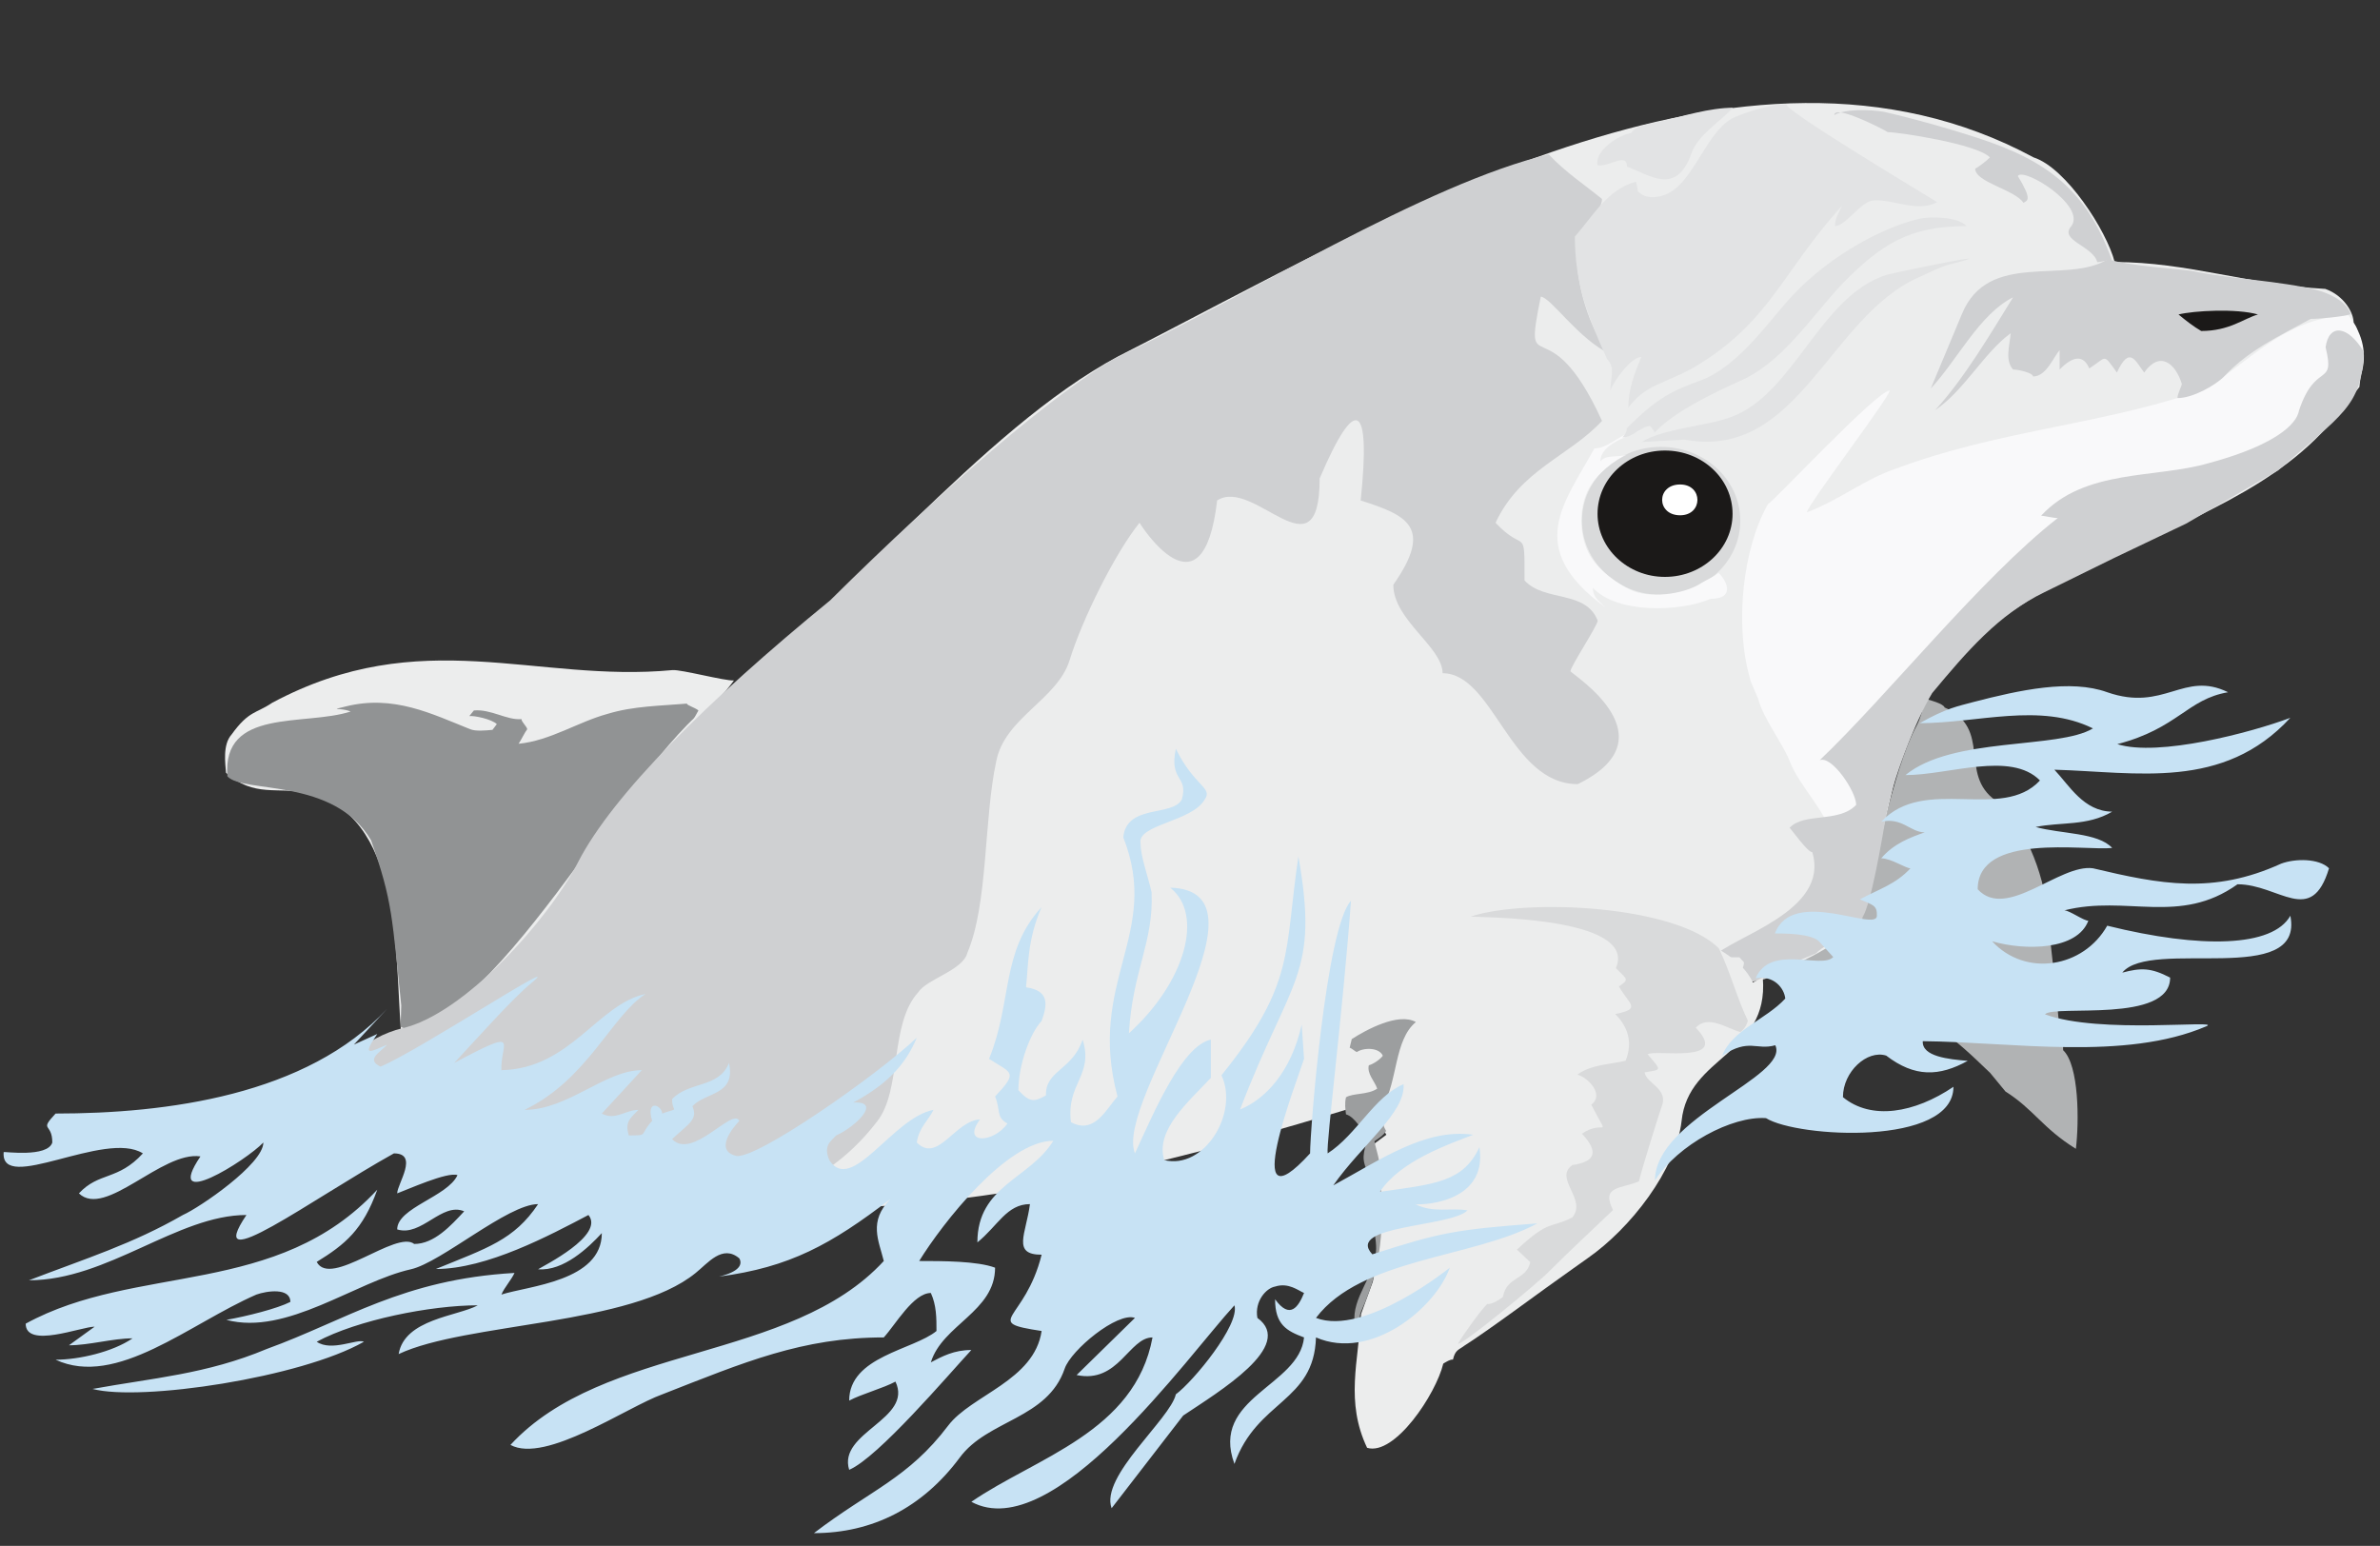 <svg xmlns="http://www.w3.org/2000/svg" xml:space="preserve" width="686.211" height="445.72" fill-rule="evenodd" stroke-linejoin="round" stroke-width="28.222" preserveAspectRatio="xMidYMid" version="1.2" viewBox="0 0 18156 11793"><rect x="0" y="0" width="18156" height="11793" fill="#333333" stroke="none"/><defs class="ClipPathGroup"><clipPath id="a" clipPathUnits="userSpaceOnUse"><path d="M0 0h18156v11793H0z"/></clipPath></defs><g class="SlideGroup"><g class="Slide" clip-path="url(#a)"><g class="Page"><g class="com.sun.star.drawing.ClosedBezierShape"><path fill="none" d="M1717 5039h3884v2815H1717z" class="BoundingBox"/><path fill="#ECEDED" d="M5599 5191c-67 5-402-84-468-79-1046 99-1916-359-3054 249-124 84-178 59-310 242-70 78-48 221-43 292 213 193 404 104 607 155 739 144 681 1235 727 1802 719-69 1349-1248 1768-1787 120-158 661-714 773-874Z"/></g><g class="com.sun.star.drawing.ClosedBezierShape"><path fill="none" d="M1733 5360h3597v2501H1733z" class="BoundingBox"/><path fill="#919394" d="M5249 5367c-208 18-414 18-614 79-225 61-438 205-679 228 17-23 48-89 66-111-3-21-44-56-44-77-111 10-233-78-363-66l-35 43c38-5 170 23 210 61l-33 44c-55 5-129 12-170-5-289-115-584-266-952-173-133 33-39 5 40 38-351 114-983-31-940 495 124 133 810 5 1095 486 168 473 160 595 231 1261l-5 163 41 18c135 48 358-115 455-186 371-279 711-788 923-1174 117-216 320-409 467-547 170-163 300-364 386-524-20-20-117-51-79-53Z"/></g><g class="com.sun.star.drawing.ClosedBezierShape"><path fill="none" d="M13721 5337h2130v3429h-2130z" class="BoundingBox"/><path fill="#B1B3B4" d="M14834 5397c368 162 104 508 391 711 209 156 367 549 395 857l10 106c23 229 69 592 79 780 5 41-3 60 38 98-13 12-8 63-8 63 122 115 122 546 97 752-254-157-320-300-537-437l-117-142c-287-274-442-435-997-570-104-25-91-28-147-51-46-18-127-94-165-132 0 0-71-38-84-51l-68-45c101-84 421-188 459-315 133-409 248-1122 441-1485 63-122 45-212 91-198 0 0 117 31 122 59Z"/></g><g class="com.sun.star.drawing.ClosedBezierShape"><path fill="none" d="M2725 786h15305v8435H2725z" class="BoundingBox"/><path fill="#ECEDED" d="M2907 7916c867 0 1855-2081 2535-2561 988-716 2037-2075 3089-2637 2041-1037 4758-2717 6983-1517 247 79 557 559 618 798 556 0 1016 172 1607 205 143 51 216 181 216 260 61 78 13 144 74 226l-30 262-166 208c-863 1118-2956 1019-3370 2754l-247 1041c-124 321-927 560-1176 641-3275 958-6859 2639-10133 800l-182-241v-160l182-79Z"/></g><g class="com.sun.star.drawing.ClosedBezierShape"><path fill="none" d="M12068 3409h1209v1130h-1209z" class="BoundingBox"/><path fill="#D9DADB" d="M12670 4538c-331 0-602-254-602-565 0-313 271-564 602-564 334 0 606 251 606 564 0 311-272 565-606 565Z"/></g><g class="com.sun.star.drawing.ClosedBezierShape"><path fill="none" d="M12187 3437h1031v965h-1031z" class="BoundingBox"/><path fill="#1B1918" d="M12701 4401c-283 0-514-216-514-481 0-268 231-483 514-483 285 0 516 215 516 483 0 265-231 481-516 481Z"/></g><g class="com.sun.star.drawing.ClosedBezierShape"><path fill="none" d="M12680 3696h271v236h-271z" class="BoundingBox"/><path fill="#FFF" d="M12817 3931c-183 0-183-235 0-235 176 0 176 235 0 235Z"/></g><g class="com.sun.star.drawing.ClosedBezierShape"><path fill="none" d="M13290 2405h4745v4653h-4745z" class="BoundingBox"/><path fill="#F9F9FA" d="M13487 3846c-191 335-256 914-138 1326 0 27 69 157 69 180 51 155 193 338 239 465 73 181 264 364 310 542 73 208 127 518 195 698 145-376 193-912 333-1268l142-358c193-493 508-648 965-955 479-259 1096-516 1556-757 185-94 378-273 551-464l97-83c175-171 350-455 109-767-567 20-838 482-1207 601-724 237-1484 285-2241 568-239 79-417 231-683 335 0-51 632-880 632-930-96 0-881 841-929 867Z"/></g><g class="com.sun.star.drawing.ClosedBezierShape"><path fill="none" d="M11880 3284h1296v1358h-1296z" class="BoundingBox"/><path fill="#F9F9FA" d="M12209 3520c0-137 218-188 300-236-127 0-229 137-346 137-231 420-537 758 82 1211-49-51-94-74-94-148 185 198 658 186 900 84 198 0 112-152 58-198-23 25-96 56-127 76-140 94-414 120-544 54-77-36-252-143-323-288-69-143-69-343 3-480 63-118 193-220 307-271-69 38-170-2-216 59Z"/></g><g class="com.sun.star.drawing.ClosedBezierShape"><path fill="none" d="M13066 2521h4968v4968h-4968z" class="BoundingBox"/><path fill="#CFD0D2" d="M17741 2649c76 312-76 102-203 483-5 15-13 218-688 401-408 119-946 41-1279 401 18 0 91 18 127 18-584 455-1301 1357-1817 1848 91-41 279 238 279 340-132 140-396 56-508 175 21 21 137 186 173 186 137 454-612 642-759 802h203l35 38c0 41-35 102-53 122 147 79 343-48 475-137l127-53c38-41 168-122 244-122 18-20 112-114 112-155 66-104 145-577 178-767 43-259 224-729 353-942 262-314 506-601 856-769l531-261 549-262 702-406c485-427 637-485 655-904-122-205-267-218-292-36Z"/></g><g class="com.sun.star.drawing.ClosedBezierShape"><path fill="none" d="M10320 6936h3134v4117h-3134z" class="BoundingBox"/><path fill="#ECEDED" d="M13448 7462c46 588-569 588-620 1091-43 371-389 818-717 1046l-114 81c-244 171-622 456-826 586-43 33-69 30-87 106-20-5-74 31-74 31-55 231-370 706-581 642-167-353-66-655-46-1021l89-245c89-383 76-701-3-1043l107-79c-15-31-51-71-66-102 13-51 20-86 53-129 71-160 120-517 214-634-87-25-295 15-424 104l-33-83c12-51 91-191 104-244 0 0-66-102-59-125l18-76c66-198 460-323 625-356 542-76 1334-164 1861 110 163 76 412 177 503 373 0 0 102-53 76-33Z"/></g><g class="com.sun.star.drawing.ClosedBezierShape"><path fill="none" d="M10261 7775h542v2461h-542z" class="BoundingBox"/><path fill="#9C9E9F" d="M10801 7797c-166 137-138 450-252 643-8 35-41 43-48 73l81 28c-41 44-26 49-8 87-18 33-71 66-89 78 5 33 31 115 36 153 33 417 48 740-138 1146-31 79 12 145-8 229-23-41-35-99-41-137-25-203 159-361 164-569 3-140-89-440-58-573-60-119-38-152-5-282-50-53-98-152-167-172-5-41-11-82 0-130 54-33 169-18 238-66-18-56-79-112-64-178 36-10 87-45 107-73-28-64-145-64-199-28-10-3-41-31-54-33l16-66c110-71 357-205 489-130Z"/></g><g class="com.sun.star.drawing.ClosedBezierShape"><path fill="none" d="M11123 6918h2212v3333h-2212z" class="BoundingBox"/><path fill="#D9DADB" d="M11219 6992c23 8 1281-8 1108 394 84 86 107 83 23 139 79 140 176 170-28 211 92 92 138 211 79 356-114 28-262 28-368 106 84 23 208 155 106 229 145 285 102 102-71 222 127 135 107 213-73 239-145 101 114 261 0 399-170 88-170 10-423 246l102 96c-31 138-181 107-209 265-17 15-86 61-119 53-51 48-193 249-223 302 10 31 600-452 699-554 130-132 381-365 483-464-94-186 61-160 198-219 12-63 160-537 172-567 59-140-116-178-129-264 129-23 135-8 23-138 56-40 638 79 367-203 94-101 236 5 340 33 20-12 46-43 58-86-78-158-134-371-221-551-322-329-1460-385-1894-244Z"/></g><g class="com.sun.star.drawing.ClosedBezierShape"><path fill="none" d="M2691 1176h15242v8003H2691z" class="BoundingBox"/><path fill="#CFD0D2" d="M12036 5982c-518 0-643-846-1031-846 0-200-376-406-376-675 310-442 101-531-249-643 79-753-38-814-313-168 0 775-500-15-782 168-109 942-592 173-592 170-190 236-439 742-533 1047s-498 439-561 777c-94 439-61 1085-219 1456-33 135-312 201-376 303-218 238-124 744-312 983-905 1183-2501 404-3626-69 0-33-418-216-371-434 94-102 247-176 371-206 470-104 1120-829 1344-1268 264-514 985-1230 1923-1997 882-874 1702-1573 2170-1845 1003-472 2365-1331 3317-1559l-5 2c127 137 284 239 406 340 0 99-185 270-185 371-31 236 91 643 249 813-244-114-452-432-531-439-140 688 53 38 467 948-249 269-622 371-812 777 226 242 221 10 221 440 154 167 467 71 558 307 0 36-208 351-208 386 31 36 777 508 56 861Zm0 0Zm4047-4006c-320 200-914-74-1117 421l-237 567c204-219 371-567 628-696-170 274-374 622-595 861 221-148 374-440 577-587-8 91-46 208 18 277 38 0 152 25 152 53 102 0 153-145 203-200v147c104-107 183-112 226-8 138-89 102-119 211 31 97-209 140-89 208 0 120-170 239-69 287 86 0 18-33 74-33 109 117 0 287-96 356-165 185-200 424-310 660-439 67 0 254-18 305-36-35-109-185-165-254-183-287-73-660-86-932-142-74-20-528-41-663-96Z"/></g><g class="com.sun.star.drawing.ClosedBezierShape"><path fill="none" d="M13993 840h2118v1161h-2118z" class="BoundingBox"/><path fill="#CFD0D2" d="M14401 1008c82 0 685 91 779 193-33 33-82 69-112 86 0 104 302 159 368 260 31-17 69-22-43-204 41-71 519 222 410 380-102 111 165 152 196 277 30 0 78-18 111-18-195-536-495-758-1027-931-234-76-488-147-712-198-97-17-300-24-378 25 0-85 378 110 408 130Z"/></g><g class="com.sun.star.drawing.ClosedBezierShape"><path fill="none" d="M12014 795h3009v2578h-3009z" class="BoundingBox"/><path fill="#E2E3E4" d="M13635 795c-128 0-298 55-402 99-219 99-310 508-531 592-79 28-155 28-208-28 0-28-13-56-13-72-221 57-338 276-467 418 0 363 101 615 246 936 66 68 25 137 25 236 28-71 158-253 236-253-53 128-99 245-99 387 130-175 267-180 486-299 596-347 681-733 1144-1241-26 56-54 97-54 155 79 0 196-183 287-195 155-16 338 96 493 12 8 3-1247-747-1143-747Zm0 0Zm-1192 220c-87 11-277 130-257 244 81 23 226-104 226 13 160 53 376 235 493-107 51-139 229-246 315-343-175 0-384 64-561 107-69 13-188 33-216 86Zm0 0Zm81 2357 328-18c869 160 1098-938 1789-1240 81-36 180-89 261-104 412-107-360 50-508 86-510 160-706 905-1182 1083-180 71-525 89-688 193Zm0 0Zm442-467c279-99 513-431 659-596 277-322 703-566 1016-640 81-18 295-18 361 56-432 0-646 132-950 442-249 267-460 606-791 745-196 89-493 231-640 389 0-18-33-51-33-51-64 0-130 87-211 87 15-18 33-36 33-69 233-236 350-287 556-363Z"/></g><g class="com.sun.star.drawing.ClosedBezierShape"><path fill="none" d="M16619 2370h607v156h-607z" class="BoundingBox"/><path fill="#1B1918" d="M16619 2399c55 46 116 93 173 126 216 0 324-95 433-126-164-47-490-29-606 0Z"/></g><g class="com.sun.star.drawing.ClosedBezierShape"><path fill="none" d="M27 5231h17741v6466H27z" class="BoundingBox"/><path fill="#C7E2F4" d="M7685 8571c-89-48-51-107-94-206 178-190 129-175-46-287 178-434 89-820 401-1158-111 251-101 457-119 612 178 25 165 130 119 257-89 94-177 337-177 528 88 96 121 89 210 40-5-193 201-190 280-426 86 277-127 333-89 630 178 96 267-97 355-196-236-879 336-1239 44-1977 25-257 378-155 447-290 51-185-99-134-46-386 140 287 284 295 221 386-97 173-521 191-490 338 0 97 56 247 84 371 17 382-145 598-173 1076 432-392 574-907 315-1111 846 22-429 1626-269 2027 144-312 358-820 579-868v292c-178 190-424 399-356 627 305 76 572-358 437-647 566-701 477-933 587-1670 160 913-56 915-445 1931 188-76 389-282 470-648l18 262c-56 175-503 1323 46 721 0-175 122-1724 312-1927-61 838-190 1851-178 1927 221-142 356-434 579-528 18 216-322 465-536 772 356-193 704-439 1067-386-180 71-554 196-711 435 422-59 635-74 759-341 69 452-497 442-490 435 137 71 277 25 399 48-130 129-935 112-726 335 523-168 630-188 1259-236-495 267-1343 264-1689 721 371 143 1021-383 1021-383-111 310-602 714-1021 532-15 495-449 477-622 965-188-508 495-592 531-965-132-49-221-97-221-291 114 157 178 58 221-48-43-18-119-82-221-49-66 11-158 110-135 239 292 212-294 563-566 745l-546 707c-89-244 447-679 490-869 132-97 490-531 447-679-358 389-1382 1837-2007 1499 491-338 1248-531 1382-1254-180 0-259 355-579 287l445-436c-133-48-488 245-536 387-132 386-587 389-800 678-285 384-668 577-1113 577 432-330 719-417 1024-820 177-234 657-343 713-722-462-71-127-71 0-582-228 0-119-158-89-386-177 0-246 167-401 292 0-435 401-483 579-775-355 0-846 630-1023 917 177 0 444 0 579 51 0 335-402 435-490 722 88-46 177-94 309-94-177 191-711 820-932 914-89-287 490-386 353-673-89 49-264 97-353 145 0-338 490-386 666-531 0-100 0-196-43-290-133 0-270 242-359 339-622 0-1066 190-1689 434-269 96-892 531-1159 386 712-772 2137-630 2848-1403-38-155-119-302 51-473-452 346-767 521-1308 592 158-38 180-94 155-139-129-110-241 38-333 111-492 403-1751 377-2266 619 45-268 449-288 604-372-358 0-919 111-1229 278 114 78 310-26 360 0-480 274-1704 457-2070 360 460-84 869-112 1329-305 604-219 1036-531 1890-580-26 56-77 110-100 165 204-66 766-101 766-469-102 111-293 292-486 276 38-25 511-259 384-414-295 155-775 412-1164 412 391-160 597-221 780-495-231 0-737 444-970 497-422 94-948 509-1408 386 153-27 389-86 488-137 0-111-180-84-259-56-510 222-1067 713-1532 497 178 0 435-59 587-163-152 0-330 53-485 53l196-142c-102 0-526 170-526-23 846-463 1918-196 2682-1022-109 305-244 417-462 551 106 201 607-246 744-137 152 0 279-139 381-249-170-73-325 196-511 138 0-166 384-249 460-414-76-28-383 111-460 139 0-71 168-305-25-305-625 348-1463 971-1125 470-526 0-1059 498-1659 498 435-167 790-277 1174-498 127-56 614-388 614-553-132 139-769 536-480 106-294-43-726 475-927 282 153-165 297-96 488-305C803 8617 1 9112 28 8789c3-5 335 43 371-73 0-155-104-82 25-221 844 0 1918-138 2530-800-76 83-178 193-254 274l178-81c-127 185-46 132 76 81-56 61-165 114-51 168 293-122 1443-879 1151-638-145 119-409 417-589 610 523-280 350-150 360 55 526-10 736-505 1099-581-259 167-442 653-923 884 332 0 615-303 895-303l-305 331c102 56 180-28 279-28-58 61-106 89-73 195 157 0 76-2 178-111-51-171 76-120 76-56 142-51 76 0 76-110 130-137 358-83 434-276 54 248-177 221-279 330 43 101-23 129-155 251 155 163 462-246 513-139-51 53-190 223-28 266 140 43 1077-612 1382-901-76 180-196 340-485 495 226-13 12 188-130 251-43 46-101 79-51 191 171 259 483-328 793-386-41 84-112 137-127 249 160 162 292-168 482-176-144 193 105 181 209 31Zm0 0Zm6851-2658c330 0 803-185 1026 41-292 315-879-41-1211 315 160-36 223 81 332 81-109 38-238 86-332 198 76 0 185 76 223 76-112 122-239 158-386 237 102 44 132 46 130 125 0 129-643-222-778 135 72 0 272 0 336 60l109 120c-89 96-480-102-592 162 142-25 219 79 226 155-147 160-405 239-481 435 207-135 258-38 405-79 112 239-918 556-918 1031 175-272 587-493 847-475 241 150 1430 216 1430-239-297 201-627 257-843 79 0-195 185-363 330-317 218 167 404 160 622 40-147-12-350-33-343-150 681 6 1542 153 2164-114 125-53-815 64-1232-91 72-76 955 73 955-280-147-76-221-76-365-38 216-266 1392 117 1282-434-134 239-678 254-1397 76-180 320-622 396-878 119 256 74 650 67 734-157-36 0-145-79-183-79 475-120 879 117 1321-199 317 0 563 326 698-122-76-76-257-76-366-35-518 236-922 157-1435 35-256-35-660 400-879 160 0-434 816-292 1026-315-109-119-391-106-584-160 193-40 394-5 584-117-218-2-327-200-441-320 632 18 1287 160 1800-396-297 112-1008 300-1320 201 462-120 533-343 845-396-340-167-485 152-922 0-279-101-665-18-1026 76-109 30-198 43-404 160 442 0 917-160 1321 40-264 160-1072 61-1430 356Z"/></g></g></g></g></svg>
